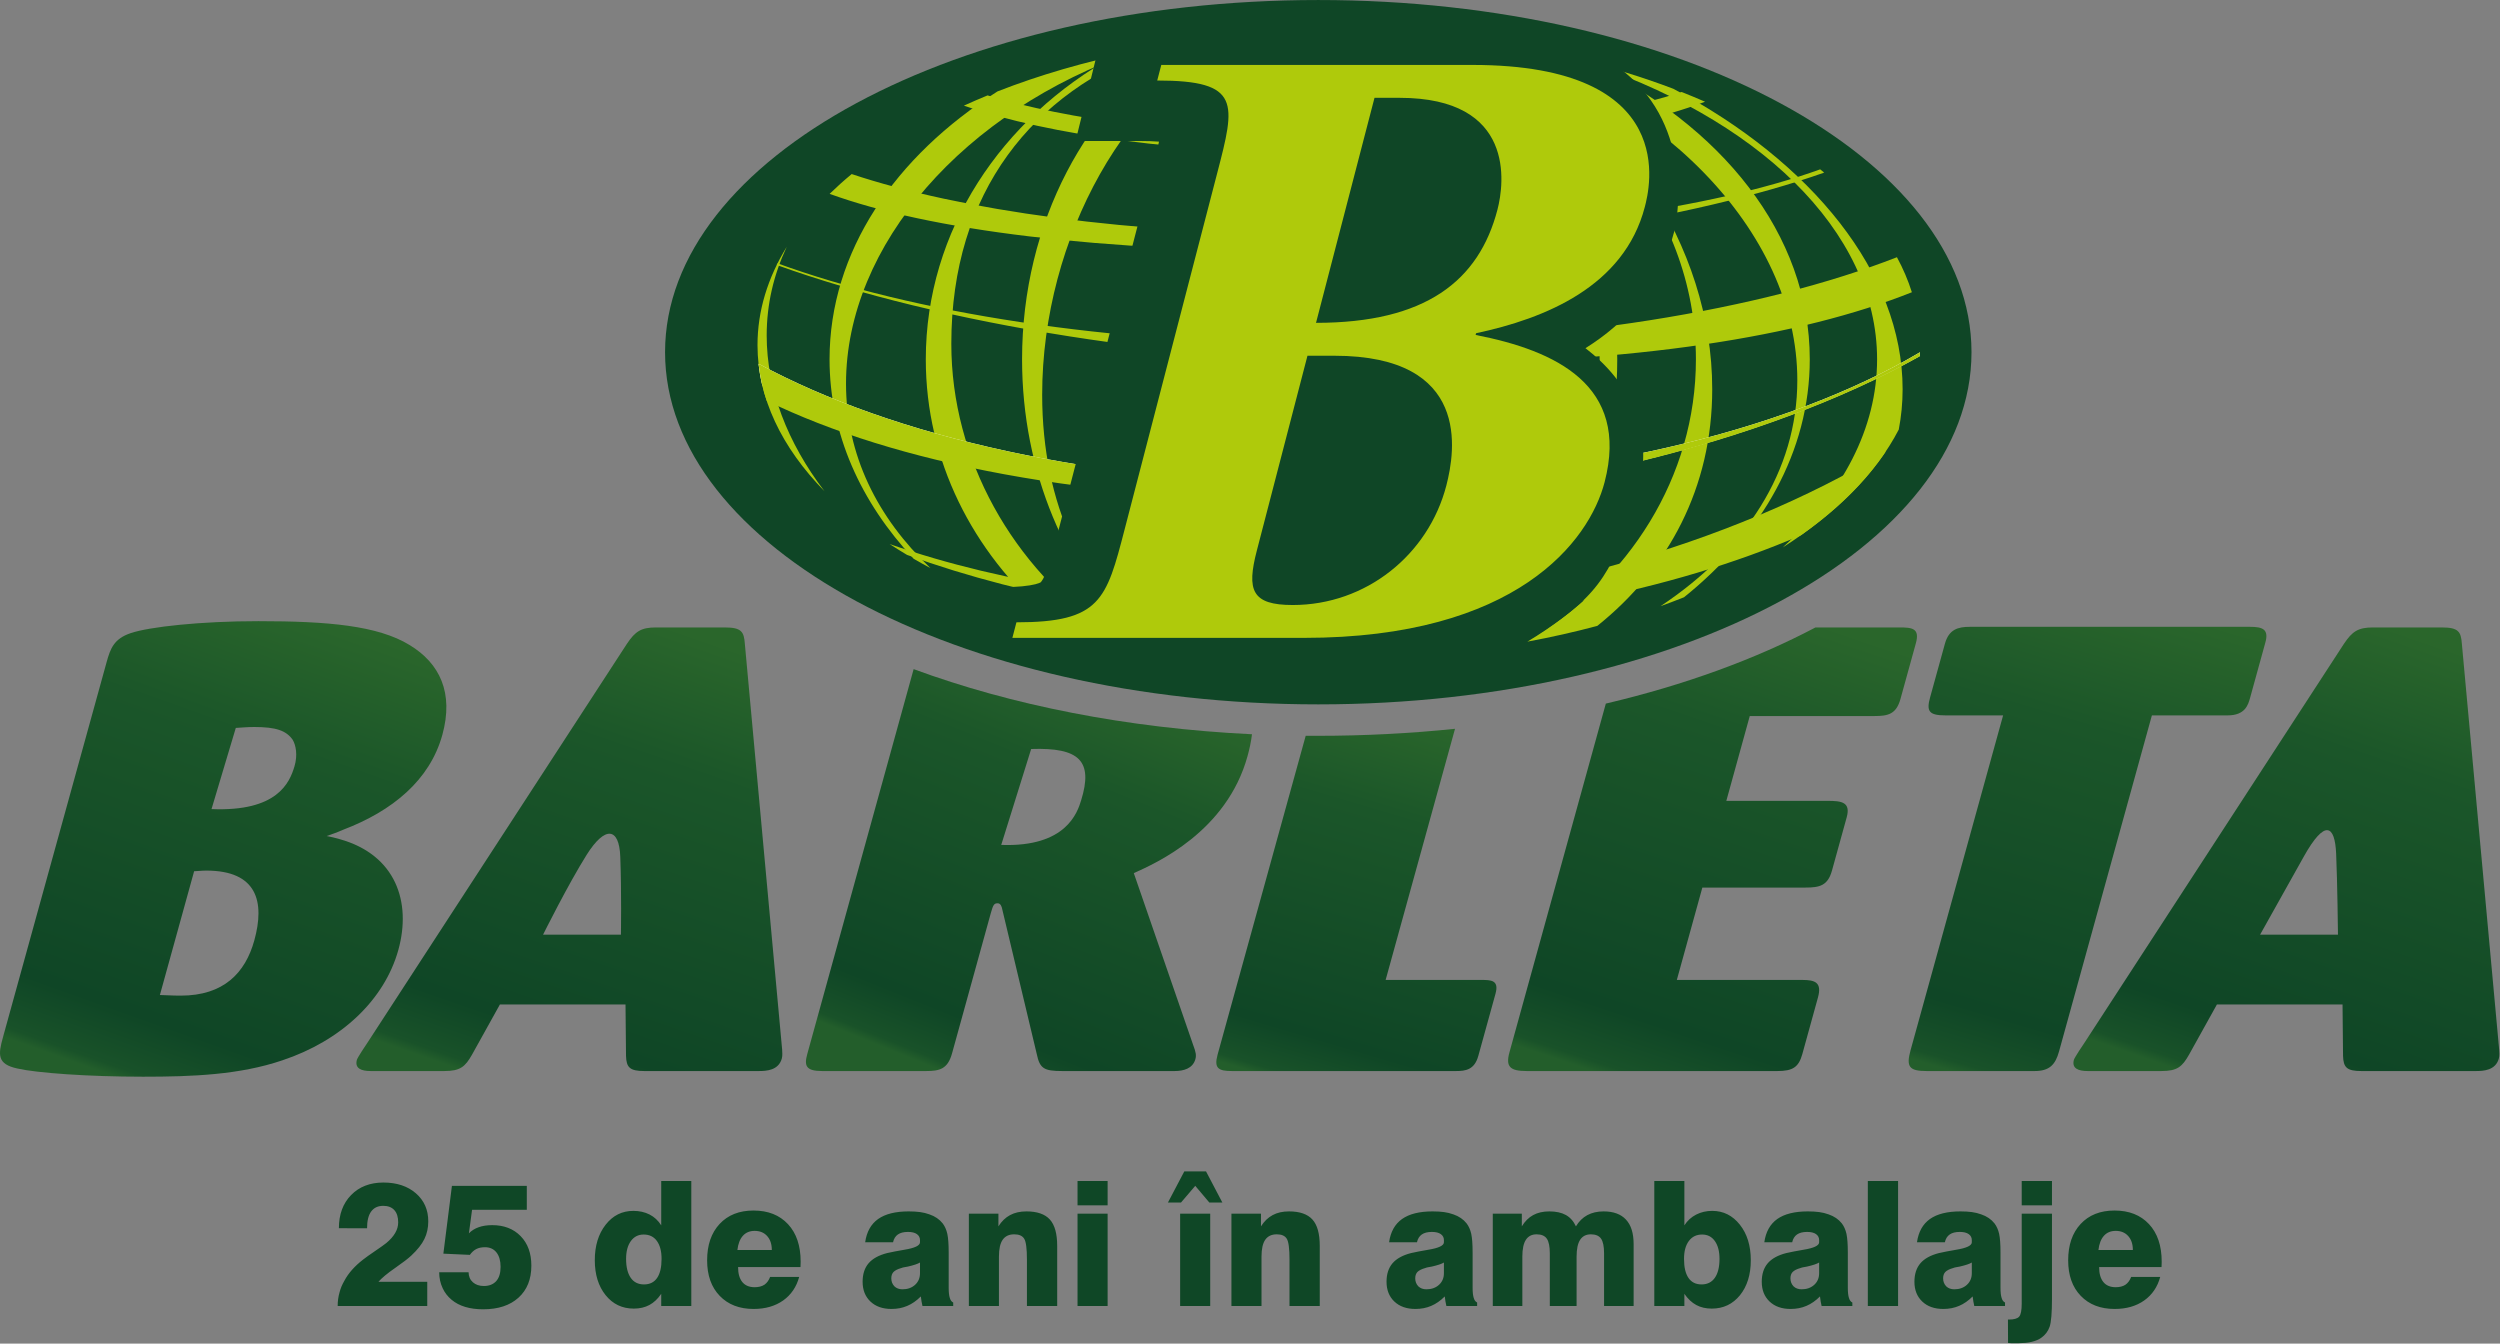<?xml version="1.0" encoding="UTF-8" standalone="no"?> <svg xmlns="http://www.w3.org/2000/svg" xmlns:xlink="http://www.w3.org/1999/xlink" xmlns:serif="http://www.serif.com/" width="100%" height="100%" viewBox="0 0 2363 1270" xml:space="preserve" style="fill-rule:evenodd;clip-rule:evenodd;stroke-linejoin:round;stroke-miterlimit:1.414;"><rect x="0" y="0" width="2363" height="1270" fill="#808080" stroke="none"/> <g transform="matrix(1,0,0,1,-59.055,-247.868)"> <g transform="matrix(4.167,0,0,4.167,0,0)"> <g transform="matrix(1,0,0,1,0,84.567)"> <path d="M14.853,210.164L38.364,125.076C39.198,122.087 39.98,119.807 43.838,118.522C48.055,117.097 59.714,115.814 72.766,115.814C88.526,115.814 99.869,116.81 107.088,121.231C113.906,125.364 117.145,132.058 114.509,141.608C111.672,151.874 103.217,158.856 92.003,163.13C90.732,163.698 89.503,164.126 88.268,164.554C89.18,164.701 90.222,164.982 91.256,165.269C103.964,168.834 107.533,179.521 104.538,190.356C101.385,201.758 91.507,211.021 78.182,215.441C68.521,218.718 57.896,219.147 46.597,219.147C34.176,219.147 22.475,218.29 18.136,217.293C13.474,216.29 13.747,214.157 14.853,210.164ZM67.658,140.03L62.149,158.442C77.083,159.063 79.848,152.476 80.962,148.771C81.731,146.203 81.293,143.942 80.552,142.706C79.094,140.645 76.796,139.823 71.861,139.823C70.273,139.823 69.44,139.93 67.658,140.03ZM58.205,172.539L50.44,200.615C53.428,200.755 54.699,200.755 55.181,200.755C64.893,200.755 69.813,195.625 71.861,188.216C74.26,179.521 72.572,172.392 60.949,172.392C59.836,172.392 58.837,172.539 58.205,172.539Z" style="fill:url(#_Linear1);"></path> </g> </g> <g transform="matrix(4.167,0,0,4.167,0,0)"> <g transform="matrix(1,0,0,1,0,84.707)"> <path d="M156.172,214.299L156.058,202.614L127.568,202.614L121.233,214.017C119.688,216.726 118.61,217.722 114.954,217.722L98.238,217.722C96.17,217.722 94.575,217.154 95.128,215.155C95.243,214.727 97.182,211.737 97.419,211.45L156.381,120.804C158.285,117.955 159.635,117.099 162.976,117.099L178.578,117.099C182.399,117.099 182.924,118.095 183.125,120.804L191.587,212.874C191.587,213.442 191.709,214.158 191.515,214.874C190.768,217.582 188.024,217.722 186.271,217.722L160.325,217.722C156.977,217.722 156.259,216.866 156.172,214.299ZM137.352,186.792L155.016,186.792C155.016,186.792 155.181,177.162 154.865,169.022C154.607,162.515 151.461,161.973 147.229,168.694C143.005,175.416 137.352,186.792 137.352,186.792Z" style="fill:url(#_Linear2);"></path> </g> </g> <g transform="matrix(4.167,0,0,4.167,0,0)"> <g transform="matrix(1,0,0,1,0,94.163)"> <path d="M197.283,204.414L221.413,117.099C243.466,125.231 269.714,130.501 298.161,131.872C297.945,133.657 297.565,135.336 297.141,136.861C292.414,153.962 276.438,161.091 271.352,163.371L284.792,202.281C285.439,203.986 285.561,204.701 285.324,205.558C284.728,207.697 282.659,208.266 280.59,208.266L255.125,208.266C250.98,208.266 250.024,207.697 249.342,204.414L241.527,171.637C241.405,170.922 241.124,170.212 240.485,170.212C239.688,170.212 239.451,170.494 238.904,172.494L230.119,204.274C229.135,207.838 227.267,208.266 224.243,208.266L200.682,208.266C197.018,208.266 196.537,207.123 197.283,204.414ZM248.071,135.216L241.282,156.971C256.073,157.526 258.572,149.535 259.385,146.933C262.2,137.911 259.032,134.841 248.071,135.216Z" style="fill:url(#_Linear3);"></path> </g> </g> <g transform="matrix(4.167,0,0,4.167,0,0)"> <g transform="matrix(1,0,0,1,0,107.699)"> <path d="M344.214,117.099L328.475,174.065L350.118,174.065C352.352,174.065 354.263,174.065 353.394,177.201L349.493,191.306C348.624,194.442 346.641,194.73 344.407,194.73L293.628,194.73C290.604,194.73 289.49,194.161 290.353,191.025L310.344,118.683L313.016,118.69C323.698,118.69 334.128,118.142 344.214,117.099Z" style="fill:url(#_Linear4);"></path> </g> </g> <g transform="matrix(4.167,0,0,4.167,0,0)"> <g transform="matrix(1,0,0,1,0,84.707)"> <path d="M423.72,176.104L400.316,176.104L394.526,197.057L423.023,197.057C425.89,197.057 427.484,197.626 426.536,201.044L422.994,213.87C422.161,216.866 420.811,217.722 417.313,217.722L360.476,217.722C356.656,217.722 355.657,216.726 356.57,213.442L378.421,134.374C396.308,130.16 412.406,124.275 425.975,117.099L444.961,117.099C447.828,117.099 449.696,117.239 448.755,120.663L445.249,133.343C444.3,136.768 442.433,137.195 439.408,137.195L411.07,137.195L405.754,156.436L428.834,156.436C431.859,156.436 434.007,156.724 433.066,160.141L429.718,172.252C428.769,175.677 426.903,176.104 423.72,176.104Z" style="fill:url(#_Linear5);"></path> </g> </g> <g transform="matrix(4.167,0,0,4.167,0,0)"> <g transform="matrix(1,0,0,1,0,84.566)"> <path d="M519.476,137.189L502.285,137.189L481.216,213.443C480.383,216.439 479.032,217.863 475.692,217.863L451.175,217.863C447.195,217.863 446.52,216.867 447.54,213.161L468.537,137.189L455.463,137.189C451.642,137.189 451.117,136.193 451.987,133.063L455.334,120.944C456.239,117.667 458.308,117.099 461.016,117.099L524.553,117.099C527.42,117.099 528.857,117.667 528.024,120.657L524.561,133.203C524.13,134.768 523.455,137.189 519.476,137.189Z" style="fill:url(#_Linear6);"></path> </g> </g> <g transform="matrix(4.167,0,0,4.167,0,0)"> <g transform="matrix(1,0,0,1,0,84.707)"> <path d="M545.644,214.299L545.53,202.614L517.04,202.614L510.704,214.017C509.16,216.726 508.089,217.722 504.427,217.722L487.71,217.722C485.642,217.722 484.046,217.154 484.599,215.155C484.715,214.727 486.661,211.737 486.899,211.45L545.853,120.804C547.756,117.955 549.106,117.099 552.455,117.099L568.049,117.099C571.871,117.099 572.396,118.095 572.596,120.804L581.059,212.874C581.066,213.442 581.188,214.158 580.987,214.874C580.24,217.582 577.496,217.722 575.743,217.722L549.797,217.722C546.449,217.722 545.731,216.866 545.644,214.299ZM526.824,186.792L544.495,186.792C544.495,186.792 544.366,174.88 544.079,168.4C543.791,161.919 541.543,160.502 536.752,169.056C531.953,177.602 526.824,186.792 526.824,186.792Z" style="fill:url(#_Linear7);"></path> </g> </g> <g transform="matrix(4.167,0,0,4.167,0,0)"> <g transform="matrix(1,0,0,1,0,-140.782)"> <path d="M165.028,280.151C165.028,236.036 231.368,200.271 313.201,200.271C395.035,200.271 461.367,236.036 461.367,280.151C461.367,324.275 395.035,360.039 313.201,360.039C231.368,360.039 165.028,324.275 165.028,280.151" style="fill:rgb(15,70,38);"></path> </g> </g> <g transform="matrix(4.167,0,0,4.167,0,0)"> <g transform="matrix(1,0,0,1,0,-143.998)"> <path d="M185.997,281.759C185.997,242.502 245.03,210.677 317.855,210.677C390.682,210.677 449.715,242.502 449.715,281.759C449.715,321.024 390.682,352.849 317.855,352.849C245.03,352.849 185.997,321.024 185.997,281.759" style="fill:rgb(15,70,38);"></path> </g> </g> <g transform="matrix(4.167,0,0,4.167,0,0)"> <g transform="matrix(1,0,0,1,0,-162.963)"> <path d="M393.727,242.582C425.048,259.117 445.742,284.392 445.742,310.723C445.742,313.86 445.441,316.911 444.867,319.89C439.708,329.852 430.621,338.926 418.568,346.61C432.109,334.328 439.953,319.615 439.953,303.963C439.953,274.769 412.642,248.814 371.969,235.88C379.641,237.745 386.917,239.994 393.727,242.582ZM185.997,300.723C185.997,292.93 188.331,285.44 192.634,278.42C189.668,284.724 188.08,291.448 188.08,298.533C188.08,310.744 192.785,322.853 201.189,333.871C191.499,323.974 185.997,312.696 185.997,300.723" style="fill:rgb(175,202,11);"></path> </g> </g> <g transform="matrix(4.167,0,0,4.167,0,0)"> <g transform="matrix(1,0,0,1,0,-154.185)"> <path d="M374.396,227.71C404.56,242.032 424.681,266.729 424.681,295.185C424.681,316.072 413.841,334.928 396.155,349.148C394.417,349.842 392.635,350.513 390.833,351.165C410.012,338.419 421.858,320.597 421.858,299.906C421.858,266.056 390.171,233.732 346.496,222.548C356.244,223.712 365.59,225.454 374.396,227.71ZM221.411,340.414C209.393,327.574 202.339,312.038 202.339,295.185C202.339,270.763 217.166,249.11 240.433,234.405C249.893,230.703 260.302,227.66 271.429,225.404C232.847,238.728 206.074,269.266 206.074,300.68C206.074,316.809 213.136,331.08 225.226,342.532C223.925,341.838 222.654,341.137 221.411,340.414" style="fill:rgb(175,202,11);"></path> </g> </g> <g transform="matrix(4.167,0,0,4.167,0,0)"> <g transform="matrix(1,0,0,1,0,-146.97)"> <path d="M350.692,215.868C381.307,230.537 402.555,262.117 402.555,294.73C402.555,317.063 392.6,335.535 376.487,348.425C371.373,349.792 366.078,350.991 360.626,351.996C383.692,338.231 398.856,314.648 398.856,287.97C398.856,253.427 373.434,224.081 338.343,214.502C342.524,214.856 346.647,215.312 350.692,215.868ZM251.775,346.263C234.787,331.602 224.17,310.932 224.17,287.97C224.17,258.769 241.331,233.285 266.968,219.136C270.05,218.442 273.19,217.813 276.386,217.242C248.521,227.313 229.96,249.913 229.96,284.442C229.96,310.592 243.845,335.115 265.625,350.023C260.855,348.909 256.237,347.651 251.775,346.263" style="fill:rgb(175,202,11);"></path> </g> </g> <g transform="matrix(4.167,0,0,4.167,0,0)"> <g transform="matrix(1,0,0,1,0,-145.257)"> <path d="M342.028,213.128C365.18,226.025 381.012,254.12 381.012,286.256C381.012,312.913 370.123,336.792 353.191,351.526C350.677,351.901 348.126,352.234 345.548,352.531C364.283,339.272 377.018,314.72 377.018,286.256C377.018,250.65 357.084,221.168 330.419,212.253C334.342,212.455 338.214,212.745 342.028,213.128ZM271.746,349.632C256.014,334.797 246.008,311.806 246.008,286.256C246.008,255.22 260.777,227.949 282.65,214.502C287.226,213.822 291.91,213.265 296.672,212.853C270.122,223.625 250.569,258.668 250.569,294.288C250.569,319.354 260.259,338.635 275.251,350.311C274.073,350.095 272.909,349.871 271.746,349.632" style="fill:rgb(175,202,11);"></path> </g> </g> <g transform="matrix(4.167,0,0,4.167,0,0)"> <g transform="matrix(1,0,0,1,0,-144.266)"> <path d="M329.313,211.212C343.559,223.821 352.847,253.014 352.847,285.266C352.847,312.63 346.166,337.782 335.441,352.488C333.674,352.61 331.9,352.719 330.11,352.806C340.979,340.066 348.852,315.233 348.852,285.266C348.852,248.467 336.978,219.418 322.273,210.988C324.637,211.031 326.985,211.104 329.313,211.212ZM290.976,351.634C280.61,336.828 274.181,312.102 274.181,285.266C274.181,253.527 283.174,224.753 297.038,211.826C299.402,211.624 301.787,211.458 304.186,211.32C289.74,220.169 278.167,248.944 278.167,285.266C278.167,314.741 285.789,339.25 296.378,352.176C294.568,352.01 292.765,351.837 290.976,351.634" style="fill:white;"></path> </g> </g> <g transform="matrix(4.167,0,0,4.167,0,0)"> <g transform="matrix(1,0,0,1,0,-143.999)"> <path d="M315.507,210.692L315.507,352.835C314.171,352.821 312.834,352.799 311.513,352.763L311.513,210.757C312.834,210.721 314.171,210.706 315.507,210.692" style="fill:white;"></path> </g> </g> <g transform="matrix(4.167,0,0,4.167,0,0)"> <g transform="matrix(1,0,0,1,0,-270.713)"> <path d="M356.445,340.486C344.025,347 329.263,350.767 313.51,350.767C298.705,350.767 284.79,347.441 272.859,341.635C275.093,341.202 277.356,340.797 279.633,340.428C289.798,344.564 301.284,346.899 313.51,346.899C326.642,346.899 338.94,344.202 349.635,339.474C351.934,339.777 354.204,340.118 356.445,340.486" style="fill:white;"></path> </g> </g> <g transform="matrix(4.167,0,0,4.167,0,0)"> <g transform="matrix(1,0,0,1,0,-244.94)"> <path d="M400.932,327.502C381.573,334.833 349.786,339.178 315.657,339.178C282.923,339.178 252.343,335.187 232.811,328.384C234.564,327.589 236.353,326.815 238.177,326.063C256.237,331.529 283.598,335.317 315.657,335.317C349.212,335.317 377.637,331.168 395.617,325.289C397.427,326.005 399.194,326.743 400.932,327.502" style="fill:rgb(175,202,11);"></path> </g> </g> <g transform="matrix(4.167,0,0,4.167,0,0)"> <g transform="matrix(1,0,0,1,0,-205.053)"> <path d="M427.95,303.687C398.044,314.257 349.865,321.631 315.657,321.631C262.608,321.631 225.06,316.729 202.353,308.509C203.927,306.976 205.593,305.48 207.36,304.019C231.734,312.146 270.452,317.763 315.657,317.763C362.824,317.763 402.929,311.647 427.044,302.95C427.353,303.195 427.648,303.441 427.95,303.687" style="fill:rgb(175,202,11);"></path> </g> </g> <g transform="matrix(4.167,0,0,4.167,0,0)"> <g transform="matrix(1,0,0,1,0,-159.788)"> <path d="M447.841,285.563C422.497,295.648 384.899,301.699 334.83,301.699C282.032,301.699 227.531,292.778 190.357,279.381L190.544,279.005C220.922,290.095 265.216,297.325 315.657,297.325C368.176,297.325 414.028,289.488 444.457,277.617C445.858,280.205 446.992,282.858 447.841,285.563" style="fill:rgb(175,202,11);"></path> </g> </g> <g transform="matrix(4.167,0,0,4.167,0,0)"> <g transform="matrix(1,0,0,1,0,-107.004)"> <path d="M449.629,247.26C413.827,267.358 359.182,280.14 315.657,280.14C265.015,280.14 218.775,270.105 187.067,253.853C186.687,252.255 186.421,250.636 186.241,249.002C216.749,265.514 262.974,276.279 315.657,276.279C371.064,276.279 419.329,264.365 449.679,246.392C449.665,246.681 449.643,246.977 449.629,247.26" style="fill:white;"></path> </g> </g> <g transform="matrix(4.167,0,0,4.167,0,0)"> <g transform="matrix(1,0,0,1,0,-107.004)"> <path d="M449.622,247.317C414.078,267.315 359.828,280.14 315.657,280.14C260.281,280.14 217.223,271.551 188.073,257.381C187.16,254.641 186.55,251.843 186.241,249.002C216.749,265.514 262.974,276.279 315.657,276.279C371.064,276.279 419.329,264.365 449.679,246.392C449.665,246.703 449.643,247.014 449.622,247.317" style="fill:rgb(175,202,11);"></path> </g> </g> <g transform="matrix(4.167,0,0,4.167,0,0)"> <g transform="matrix(1,0,0,1,0,-56.641)"> <path d="M422.655,237.549C393.146,250.222 355.842,257.713 315.657,257.713C280.43,257.713 247.408,251.958 219.917,241.996C218.567,241.193 217.245,240.369 215.966,239.531C241.726,248.56 274.892,253.852 315.657,253.852C356.223,253.852 406.981,239.819 441.971,218.456C437.352,225.382 430.801,231.809 422.655,237.549" style="fill:rgb(175,202,11);"></path> </g> </g> <g transform="matrix(4.167,0,0,4.167,0,0)"> <g transform="matrix(1,0,0,1,0,-141.767)"> <path d="M277.068,233.381C275.919,233.294 274.432,233.229 272.5,233.229L258.147,233.229L262.91,213.884C279.64,209.749 298.245,207.435 317.855,207.435C341.209,207.435 362.129,210.711 381.151,216.451C397.996,228.611 394.999,249.691 393.957,253.704C390.711,266.204 382.801,274.598 373.8,280.23C383.405,287.583 390.625,299.535 384.834,316.132C379.25,332.137 376.574,337.021 360.224,346.873C348.63,353.86 332.675,353.65 317.855,353.65C286.083,353.65 256.933,347.591 234.169,337.499L240.562,334.468C245.117,334.468 247.645,334.12 249.024,333.772C249.699,333.599 250.044,333.44 250.202,333.36C250.878,332.673 251.826,330.932 254.239,321.649L275.258,240.763C275.99,237.929 276.645,235.485 277.068,233.381" style="fill:rgb(15,70,38);"></path> </g> </g> <g transform="matrix(4.167,0,0,4.167,0,0)"> <g transform="matrix(1,0,0,1,0,-141.143)"> <path d="M325.951,222.815L331.626,222.815C357.997,222.815 355.382,242.249 353.851,248.141C349.621,264.437 337.431,273.857 312.684,273.857L325.951,222.815ZM310.744,281.318L316.829,281.318C347.869,281.318 344.284,302.913 342.244,310.765C338.163,326.475 324.04,337.862 307.41,337.862C298.08,337.862 296.916,334.521 299.265,325.492L310.744,281.318ZM269.253,320.778C265.122,336.683 263.793,341.787 244.729,341.787L243.809,345.316L309.932,345.316C358.213,345.316 374.677,323.33 378.147,309.984C383.857,287.991 367.034,280.14 348.888,276.604L348.988,276.215C364.663,272.874 382.578,265.615 387.27,247.548C388.29,243.623 395.638,215.355 348.176,215.355L277.586,215.355L276.666,218.89C295.731,218.89 294.409,223.993 290.272,239.892L269.253,320.778Z" style="fill:rgb(175,202,11);"></path> </g> </g> <g transform="matrix(4.167,0,0,4.167,0,0)"> <g transform="matrix(1,0,0,1,0,269.829)"> <path d="M111.317,66.691C111.317,68.157 111.027,69.492 110.442,70.688C109.857,71.891 108.865,73.147 107.465,74.455C106.774,75.112 105.545,76.052 103.777,77.281C102.008,78.504 100.759,79.55 100.01,80.411L111.087,80.411L111.087,85.893L90.767,85.893C90.767,84.815 90.905,83.79 91.188,82.81C91.306,82.35 91.451,81.909 91.622,81.495C91.799,81.075 92.023,80.621 92.305,80.135C93.193,78.465 94.587,76.887 96.486,75.401C97.124,74.902 98.031,74.251 99.208,73.456C100.384,72.66 101.239,72.049 101.778,71.628C102.692,70.872 103.369,70.103 103.816,69.327C104.27,68.552 104.493,67.749 104.493,66.928C104.493,65.725 104.204,64.791 103.619,64.147C103.034,63.496 102.192,63.174 101.101,63.174C99.905,63.174 98.991,63.601 98.367,64.456C97.742,65.304 97.433,66.579 97.433,68.269L91.043,68.249C91.043,65.12 91.97,62.609 93.817,60.722C95.671,58.836 98.11,57.889 101.14,57.889C104.171,57.889 106.63,58.704 108.503,60.328C110.377,61.951 111.317,64.075 111.317,66.691ZM134.699,76.742C134.699,79.826 133.727,82.245 131.781,84.006C129.842,85.762 127.166,86.643 123.767,86.643C120.724,86.643 118.344,85.926 116.622,84.493C115.741,83.763 115.057,82.889 114.584,81.863C114.058,80.752 113.795,79.543 113.795,78.241L120.461,78.241C120.461,78.701 120.546,79.122 120.711,79.51C120.875,79.904 121.131,80.24 121.46,80.535C122.091,81.081 122.913,81.357 123.925,81.357C125.122,81.357 126.049,80.989 126.719,80.259C127.383,79.523 127.718,78.445 127.718,77.019C127.718,75.631 127.409,74.54 126.785,73.745C126.16,72.956 125.293,72.562 124.175,72.562C123.406,72.562 122.748,72.7 122.21,72.976C121.67,73.252 121.184,73.692 120.75,74.297L114.742,74.021L116.681,58.638L133.667,58.638L133.667,64.081L121.25,64.081L120.533,69.406C121.138,68.788 121.881,68.328 122.762,68.019C123.636,67.71 124.662,67.553 125.825,67.553C128.494,67.553 130.643,68.381 132.267,70.044C133.891,71.707 134.699,73.942 134.699,76.742ZM170.98,85.893L164.157,85.893L164.157,83.132C163.381,84.276 162.493,85.117 161.481,85.663C160.469,86.209 159.285,86.485 157.938,86.485C155.308,86.485 153.178,85.466 151.542,83.435C149.905,81.397 149.09,78.754 149.09,75.507C149.09,72.233 149.911,69.551 151.548,67.46C153.185,65.363 155.282,64.318 157.839,64.318C159.213,64.318 160.436,64.594 161.507,65.14C162.579,65.685 163.466,66.501 164.157,67.598L164.157,57.534L170.98,57.534L170.98,85.893ZM164.235,75.204C164.235,73.475 163.881,72.121 163.177,71.148C162.474,70.169 161.468,69.682 160.173,69.682C158.957,69.682 157.984,70.175 157.267,71.168C156.551,72.154 156.189,73.501 156.189,75.204C156.189,77.045 156.538,78.465 157.228,79.484C157.925,80.496 158.93,81.002 160.252,81.002C161.56,81.002 162.553,80.509 163.223,79.53C163.9,78.55 164.235,77.104 164.235,75.204ZM195.783,75.842L195.763,76.611L195.744,77.058L181.59,77.058C181.59,78.531 181.906,79.661 182.543,80.45C183.181,81.239 184.115,81.633 185.35,81.633C185.784,81.633 186.192,81.587 186.56,81.495C186.935,81.403 187.27,81.258 187.566,81.068C188.131,80.674 188.559,80.088 188.854,79.306L195.448,79.306C194.83,81.574 193.621,83.356 191.819,84.638C190.011,85.92 187.776,86.564 185.107,86.564C181.893,86.564 179.336,85.578 177.429,83.599C175.523,81.627 174.569,78.938 174.569,75.526C174.569,72.069 175.51,69.321 177.396,67.289C179.283,65.258 181.847,64.239 185.094,64.239C188.381,64.239 190.984,65.265 192.904,67.322C194.823,69.38 195.783,72.22 195.783,75.842ZM189.242,73.193C189.242,71.871 188.894,70.813 188.19,70.031C187.494,69.248 186.54,68.854 185.35,68.854C184.239,68.854 183.352,69.222 182.688,69.958C182.018,70.695 181.597,71.779 181.433,73.199L189.242,73.193ZM230.388,85.893L223.413,85.893L223.203,84.848L223.045,83.724C222.085,84.69 221.06,85.407 219.968,85.867C218.883,86.334 217.694,86.564 216.392,86.564C214.387,86.564 212.796,86.005 211.613,84.881C210.43,83.757 209.838,82.264 209.838,80.397C209.838,78.655 210.292,77.255 211.199,76.197C212.106,75.145 213.5,74.376 215.393,73.89C216.471,73.646 217.779,73.39 219.304,73.134C221.671,72.752 222.854,72.187 222.854,71.444L222.854,70.938C222.854,70.372 222.617,69.925 222.151,69.59C221.684,69.255 221.007,69.091 220.133,69.091C219.159,69.091 218.391,69.281 217.838,69.669C217.286,70.05 216.918,70.642 216.74,71.437L210.417,71.437C210.752,69.078 211.731,67.322 213.355,66.165C214.979,65.015 217.293,64.436 220.284,64.436C221.263,64.436 222.124,64.489 222.867,64.588C223.61,64.693 224.327,64.864 225.004,65.114C226.266,65.547 227.258,66.224 227.995,67.151C228.481,67.782 228.836,68.571 229.053,69.525C229.158,70.011 229.231,70.596 229.283,71.286C229.336,71.97 229.362,72.831 229.362,73.857L229.362,81.791C229.362,82.777 229.448,83.533 229.612,84.046C229.763,84.585 230.02,84.933 230.388,85.104L230.388,85.893ZM222.854,78.445L222.854,76.033C222.354,76.342 221.428,76.65 220.073,76.959L219.337,77.091C219.068,77.13 218.824,77.196 218.607,77.288C217.792,77.518 217.207,77.814 216.846,78.176C216.51,78.531 216.346,79.017 216.346,79.622C216.346,80.325 216.576,80.93 217.043,81.429C217.516,81.883 218.127,82.107 218.877,82.107C220.034,82.107 220.987,81.771 221.736,81.094C222.479,80.417 222.854,79.536 222.854,78.445ZM253.975,85.893L247.111,85.893L247.111,75.355C247.111,72.877 246.908,71.306 246.493,70.642C246.086,69.971 245.33,69.636 244.226,69.636C243.056,69.636 242.188,70.044 241.616,70.859C241.044,71.674 240.761,72.949 240.761,74.685L240.761,85.893L233.938,85.893L233.938,64.956L240.643,64.956L240.643,67.829C241.359,66.684 242.247,65.83 243.292,65.271C244.337,64.712 245.573,64.436 247,64.436C249.425,64.436 251.2,65.048 252.311,66.277C253.422,67.5 253.975,69.505 253.975,72.272L253.975,85.893ZM265.413,63.056L258.589,63.056L258.589,57.534L265.413,57.534L265.413,63.056ZM265.413,85.893L258.589,85.893L258.589,64.956L265.413,64.956L265.413,85.893ZM288.684,85.893L281.861,85.893L281.861,64.949L288.684,64.949L288.684,85.893ZM291.439,62.425L288.487,62.425L285.292,58.638L282.058,62.425L279.093,62.425L282.807,55.365L287.737,55.365L291.439,62.425ZM313.533,85.893L306.67,85.893L306.67,75.355C306.67,72.877 306.466,71.306 306.052,70.642C305.645,69.971 304.889,69.636 303.784,69.636C302.614,69.636 301.746,70.044 301.175,70.859C300.603,71.674 300.32,72.949 300.32,74.685L300.32,85.893L293.496,85.893L293.496,64.956L300.201,64.956L300.201,67.829C300.918,66.684 301.806,65.83 302.851,65.271C303.896,64.712 305.132,64.436 306.558,64.436C308.984,64.436 310.759,65.048 311.87,66.277C312.981,67.5 313.533,69.505 313.533,72.272L313.533,85.893ZM349.229,85.893L342.254,85.893L342.044,84.848L341.886,83.724C340.926,84.69 339.901,85.407 338.81,85.867C337.725,86.334 336.535,86.564 335.233,86.564C333.228,86.564 331.638,86.005 330.454,84.881C329.271,83.757 328.679,82.264 328.679,80.397C328.679,78.655 329.133,77.255 330.04,76.197C330.947,75.145 332.341,74.376 334.234,73.89C335.312,73.646 336.62,73.39 338.146,73.134C340.512,72.752 341.696,72.187 341.696,71.444L341.696,70.938C341.696,70.372 341.459,69.925 340.992,69.59C340.525,69.255 339.848,69.091 338.974,69.091C338.001,69.091 337.232,69.281 336.68,69.669C336.128,70.05 335.759,70.642 335.582,71.437L329.258,71.437C329.593,69.078 330.573,67.322 332.196,66.165C333.82,65.015 336.134,64.436 339.125,64.436C340.105,64.436 340.966,64.489 341.709,64.588C342.452,64.693 343.168,64.864 343.845,65.114C345.107,65.547 346.1,66.224 346.836,67.151C347.323,67.782 347.678,68.571 347.895,69.525C348,70.011 348.072,70.596 348.125,71.286C348.177,71.97 348.204,72.831 348.204,73.857L348.204,81.791C348.204,82.777 348.289,83.533 348.453,84.046C348.604,84.585 348.861,84.933 349.229,85.104L349.229,85.893ZM341.696,78.445L341.696,76.033C341.196,76.342 340.269,76.65 338.915,76.959L338.179,77.091C337.909,77.13 337.666,77.196 337.449,77.288C336.634,77.518 336.049,77.814 335.687,78.176C335.352,78.531 335.188,79.017 335.188,79.622C335.188,80.325 335.417,80.93 335.884,81.429C336.358,81.883 336.969,82.107 337.718,82.107C338.875,82.107 339.828,81.771 340.578,81.094C341.321,80.417 341.696,79.536 341.696,78.445ZM384.727,85.893L378.022,85.893L378.022,73.935C378.022,72.378 377.792,71.273 377.339,70.622C376.885,69.965 376.109,69.636 375.025,69.636C373.946,69.636 373.138,70.05 372.599,70.872C372.06,71.694 371.79,72.963 371.79,74.685L371.79,85.893L365.716,85.893L365.716,73.935C365.716,72.378 365.486,71.273 365.033,70.622C364.579,69.965 363.803,69.636 362.718,69.636C361.64,69.636 360.832,70.05 360.293,70.872C359.754,71.694 359.484,72.963 359.484,74.685L359.484,85.893L352.779,85.893L352.779,64.956L359.366,64.956L359.366,67.829C360.063,66.684 360.917,65.83 361.936,65.271C362.962,64.712 364.185,64.436 365.604,64.436C367.136,64.436 368.385,64.712 369.365,65.258C370.338,65.804 371.1,66.658 371.639,67.829C372.316,66.698 373.177,65.85 374.223,65.284C375.275,64.719 376.504,64.436 377.91,64.436C380.146,64.436 381.842,65.054 382.992,66.297C384.149,67.533 384.727,69.387 384.727,71.851L384.727,85.893ZM411.305,75.507C411.305,78.78 410.484,81.429 408.847,83.454C407.203,85.473 405.073,86.485 402.45,86.485C401.123,86.485 399.959,86.215 398.947,85.676C397.941,85.137 397.033,84.289 396.238,83.132L396.238,85.893L389.415,85.893L389.415,57.534L396.238,57.534L396.238,67.598C396.928,66.527 397.822,65.718 398.914,65.159C400.005,64.601 401.215,64.318 402.549,64.318C405.08,64.318 407.171,65.363 408.82,67.447C410.477,69.531 411.305,72.22 411.305,75.507ZM404.206,75.204C404.206,73.501 403.857,72.154 403.154,71.168C402.457,70.175 401.491,69.682 400.261,69.682C398.986,69.682 397.987,70.169 397.257,71.148C396.527,72.121 396.159,73.475 396.159,75.204C396.159,77.104 396.495,78.55 397.172,79.53C397.842,80.509 398.835,81.002 400.143,81.002C401.438,81.002 402.444,80.503 403.147,79.504C403.851,78.498 404.206,77.071 404.206,75.204ZM434.34,85.893L427.365,85.893L427.155,84.848L426.997,83.724C426.037,84.69 425.012,85.407 423.92,85.867C422.836,86.334 421.646,86.564 420.344,86.564C418.339,86.564 416.748,86.005 415.565,84.881C414.382,83.757 413.79,82.264 413.79,80.397C413.79,78.655 414.244,77.255 415.151,76.197C416.058,75.145 417.452,74.376 419.345,73.89C420.423,73.646 421.731,73.39 423.256,73.134C425.623,72.752 426.806,72.187 426.806,71.444L426.806,70.938C426.806,70.372 426.57,69.925 426.103,69.59C425.636,69.255 424.959,69.091 424.085,69.091C423.112,69.091 422.343,69.281 421.79,69.669C421.238,70.05 420.87,70.642 420.693,71.437L414.369,71.437C414.704,69.078 415.684,67.322 417.307,66.165C418.931,65.015 421.245,64.436 424.236,64.436C425.215,64.436 426.076,64.489 426.819,64.588C427.562,64.693 428.279,64.864 428.956,65.114C430.218,65.547 431.211,66.224 431.947,67.151C432.433,67.782 432.788,68.571 433.005,69.525C433.111,70.011 433.183,70.596 433.235,71.286C433.288,71.97 433.314,72.831 433.314,73.857L433.314,81.791C433.314,82.777 433.4,83.533 433.564,84.046C433.715,84.585 433.972,84.933 434.34,85.104L434.34,85.893ZM426.806,78.445L426.806,76.033C426.307,76.342 425.38,76.65 424.026,76.959L423.289,77.091C423.02,77.13 422.777,77.196 422.56,77.288C421.745,77.518 421.16,77.814 420.798,78.176C420.462,78.531 420.298,79.017 420.298,79.622C420.298,80.325 420.528,80.93 420.995,81.429C421.468,81.883 422.08,82.107 422.829,82.107C423.986,82.107 424.939,81.771 425.689,81.094C426.432,80.417 426.806,79.536 426.806,78.445ZM444.713,85.893L437.85,85.893L437.85,57.534L444.713,57.534L444.713,85.893ZM468.971,85.893L461.996,85.893L461.786,84.848L461.628,83.724C460.668,84.69 459.643,85.407 458.551,85.867C457.466,86.334 456.277,86.564 454.975,86.564C452.97,86.564 451.379,86.005 450.196,84.881C449.013,83.757 448.421,82.264 448.421,80.397C448.421,78.655 448.875,77.255 449.782,76.197C450.689,75.145 452.083,74.376 453.976,73.89C455.054,73.646 456.362,73.39 457.887,73.134C460.254,72.752 461.437,72.187 461.437,71.444L461.437,70.938C461.437,70.372 461.2,69.925 460.734,69.59C460.267,69.255 459.59,69.091 458.716,69.091C457.743,69.091 456.973,69.281 456.421,69.669C455.869,70.05 455.501,70.642 455.323,71.437L449,71.437C449.335,69.078 450.314,67.322 451.938,66.165C453.562,65.015 455.876,64.436 458.867,64.436C459.846,64.436 460.707,64.489 461.45,64.588C462.193,64.693 462.909,64.864 463.587,65.114C464.849,65.547 465.841,66.224 466.578,67.151C467.064,67.782 467.419,68.571 467.636,69.525C467.741,70.011 467.814,70.596 467.866,71.286C467.919,71.97 467.945,72.831 467.945,73.857L467.945,81.791C467.945,82.777 468.031,83.533 468.195,84.046C468.346,84.585 468.603,84.933 468.971,85.104L468.971,85.893ZM461.437,78.445L461.437,76.033C460.937,76.342 460.011,76.65 458.656,76.959L457.92,77.091C457.651,77.13 457.407,77.196 457.19,77.288C456.375,77.518 455.79,77.814 455.429,78.176C455.093,78.531 454.929,79.017 454.929,79.622C454.929,80.325 455.159,80.93 455.626,81.429C456.099,81.883 456.71,82.107 457.46,82.107C458.617,82.107 459.57,81.771 460.32,81.094C461.063,80.417 461.437,79.536 461.437,78.445ZM479.62,63.056L472.757,63.056L472.757,57.534L479.62,57.534L479.62,63.056ZM479.62,84.276C479.62,87.438 479.443,89.535 479.095,90.58C478.739,91.619 478.102,92.467 477.175,93.118C476.662,93.493 475.946,93.795 475.019,94.025C474.572,94.13 474.105,94.202 473.619,94.255L471.883,94.334L470.502,94.334L469.655,94.275L469.635,88.97L469.845,88.97C471.002,88.97 471.778,88.753 472.172,88.312C472.56,87.879 472.757,86.886 472.757,85.328L472.757,64.956L479.62,64.956L479.62,84.276ZM504.508,75.842L504.489,76.611L504.469,77.058L490.316,77.058C490.316,78.531 490.631,79.661 491.269,80.45C491.907,81.239 492.84,81.633 494.076,81.633C494.51,81.633 494.917,81.587 495.286,81.495C495.66,81.403 495.995,81.258 496.291,81.068C496.857,80.674 497.284,80.088 497.58,79.306L504.174,79.306C503.556,81.574 502.346,83.356 500.545,84.638C498.737,85.92 496.502,86.564 493.833,86.564C490.618,86.564 488.061,85.578 486.155,83.599C484.248,81.627 483.295,78.938 483.295,75.526C483.295,72.069 484.235,69.321 486.122,67.289C488.008,65.258 490.572,64.239 493.82,64.239C497.106,64.239 499.71,65.265 501.629,67.322C503.549,69.38 504.508,72.22 504.508,75.842ZM497.968,73.193C497.968,71.871 497.619,70.813 496.916,70.031C496.219,69.248 495.266,68.854 494.076,68.854C492.965,68.854 492.078,69.222 491.414,69.958C490.743,70.695 490.322,71.779 490.158,73.199L497.968,73.193Z" style="fill:rgb(15,71,38);fill-rule:nonzero;"></path> </g> </g> </g> <defs> <linearGradient id="_Linear1" x1="0" y1="0" x2="1" y2="0" gradientUnits="userSpaceOnUse" gradientTransform="matrix(38.17,-107.04,-107.04,-38.17,45.71,221.001)"><stop offset="0" style="stop-color:rgb(35,94,43);stop-opacity:1"></stop><stop offset="0.02" style="stop-color:rgb(25,82,41);stop-opacity:1"></stop><stop offset="0.13" style="stop-color:rgb(15,70,38);stop-opacity:1"></stop><stop offset="0.73" style="stop-color:rgb(27,86,41);stop-opacity:1"></stop><stop offset="1" style="stop-color:rgb(42,102,43);stop-opacity:1"></stop></linearGradient> <linearGradient id="_Linear2" x1="0" y1="0" x2="1" y2="0" gradientUnits="userSpaceOnUse" gradientTransform="matrix(36.42,-104.22,-104.22,-36.42,125.11,219.521)"><stop offset="0" style="stop-color:rgb(35,94,43);stop-opacity:1"></stop><stop offset="0.02" style="stop-color:rgb(25,82,41);stop-opacity:1"></stop><stop offset="0.13" style="stop-color:rgb(15,70,38);stop-opacity:1"></stop><stop offset="0.73" style="stop-color:rgb(27,86,41);stop-opacity:1"></stop><stop offset="1" style="stop-color:rgb(42,102,43);stop-opacity:1"></stop></linearGradient> <linearGradient id="_Linear3" x1="0" y1="0" x2="1" y2="0" gradientUnits="userSpaceOnUse" gradientTransform="matrix(37.26,-92.24,-92.24,-37.26,228.94,208.805)"><stop offset="0" style="stop-color:rgb(35,94,43);stop-opacity:1"></stop><stop offset="0.02" style="stop-color:rgb(25,82,41);stop-opacity:1"></stop><stop offset="0.13" style="stop-color:rgb(15,70,38);stop-opacity:1"></stop><stop offset="0.73" style="stop-color:rgb(27,86,41);stop-opacity:1"></stop><stop offset="1" style="stop-color:rgb(42,102,43);stop-opacity:1"></stop></linearGradient> <linearGradient id="_Linear4" x1="0" y1="0" x2="1" y2="0" gradientUnits="userSpaceOnUse" gradientTransform="matrix(25.07,-84.15,-84.15,-25.07,309.3,197.988)"><stop offset="0" style="stop-color:rgb(35,94,43);stop-opacity:1"></stop><stop offset="0.02" style="stop-color:rgb(25,82,41);stop-opacity:1"></stop><stop offset="0.13" style="stop-color:rgb(15,70,38);stop-opacity:1"></stop><stop offset="0.73" style="stop-color:rgb(27,86,41);stop-opacity:1"></stop><stop offset="1" style="stop-color:rgb(42,102,43);stop-opacity:1"></stop></linearGradient> <linearGradient id="_Linear5" x1="0" y1="0" x2="1" y2="0" gradientUnits="userSpaceOnUse" gradientTransform="matrix(35.78,-106.65,-106.65,-35.78,384.74,220.731)"><stop offset="0" style="stop-color:rgb(35,94,43);stop-opacity:1"></stop><stop offset="0.02" style="stop-color:rgb(25,82,41);stop-opacity:1"></stop><stop offset="0.13" style="stop-color:rgb(15,70,38);stop-opacity:1"></stop><stop offset="0.73" style="stop-color:rgb(27,86,41);stop-opacity:1"></stop><stop offset="1" style="stop-color:rgb(42,102,43);stop-opacity:1"></stop></linearGradient> <linearGradient id="_Linear6" x1="0" y1="0" x2="1" y2="0" gradientUnits="userSpaceOnUse" gradientTransform="matrix(32.01,-109.22,-109.22,-32.01,471.68,222.092)"><stop offset="0" style="stop-color:rgb(35,94,43);stop-opacity:1"></stop><stop offset="0.02" style="stop-color:rgb(25,82,41);stop-opacity:1"></stop><stop offset="0.13" style="stop-color:rgb(15,70,38);stop-opacity:1"></stop><stop offset="0.73" style="stop-color:rgb(27,86,41);stop-opacity:1"></stop><stop offset="1" style="stop-color:rgb(42,102,43);stop-opacity:1"></stop></linearGradient> <linearGradient id="_Linear7" x1="0" y1="0" x2="1" y2="0" gradientUnits="userSpaceOnUse" gradientTransform="matrix(36.43,-104.22,-104.22,-36.43,514.58,219.521)"><stop offset="0" style="stop-color:rgb(35,94,43);stop-opacity:1"></stop><stop offset="0.02" style="stop-color:rgb(25,82,41);stop-opacity:1"></stop><stop offset="0.13" style="stop-color:rgb(15,70,38);stop-opacity:1"></stop><stop offset="0.73" style="stop-color:rgb(27,86,41);stop-opacity:1"></stop><stop offset="1" style="stop-color:rgb(42,102,43);stop-opacity:1"></stop></linearGradient> </defs> </svg> 